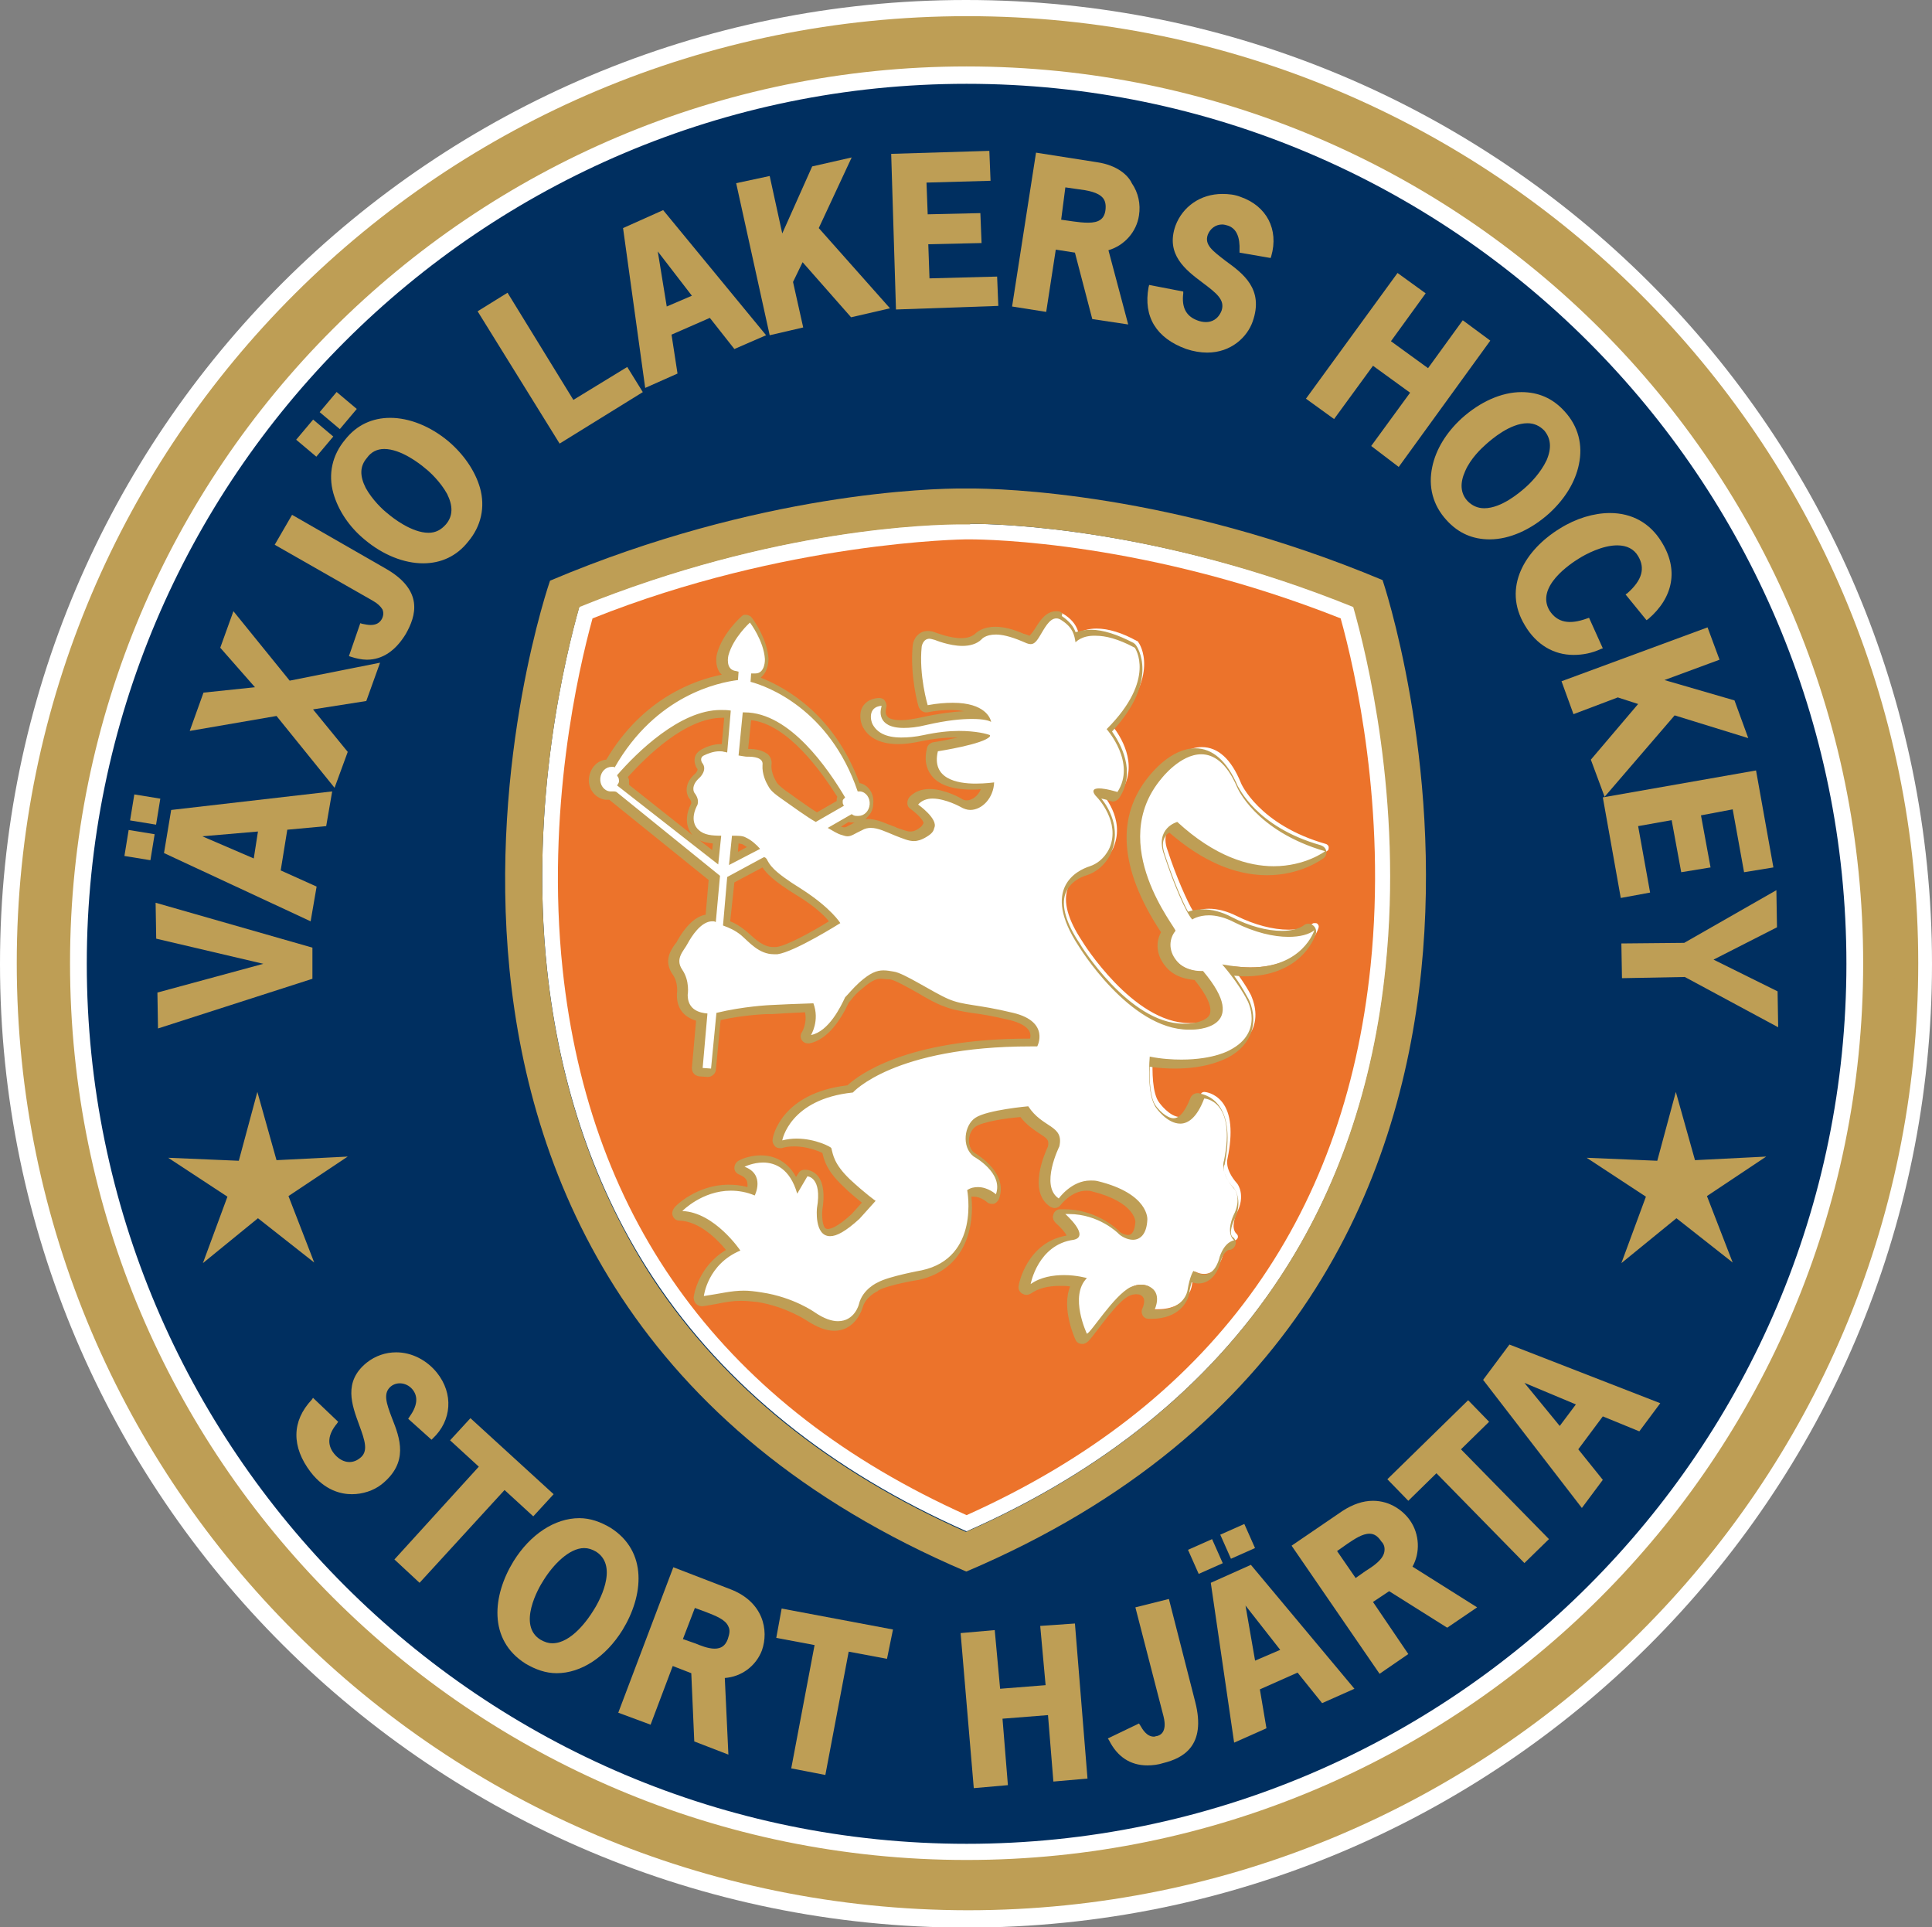 <?xml version="1.0" encoding="utf-8"?>
<!-- Generator: Adobe Illustrator 24.0.1, SVG Export Plug-In . SVG Version: 6.00 Build 0)  -->
<svg version="1.1" id="Lager_1" xmlns="http://www.w3.org/2000/svg" xmlns:xlink="http://www.w3.org/1999/xlink" x="0px" y="0px"
	 viewBox="0 0 322.8 321.9" style="enable-background:new 0 0 322.8 321.9;" xml:space="preserve">
<rect x="0" y="0" width="322.8" height="321.9" fill="#808080" stroke="none"/>
<style type="text/css">
	.st0{fill:#FFFFFF;}
	.st1{fill:#BE9E55;}
	.st2{fill:#002F60;}
	.st3{fill:#EC732B;}
</style>
<g>
	<path class="st0" d="M322.8,161c0,88.9-72.3,161-161.4,161C72.3,321.9,0,249.9,0,161C0,72.1,72.3,0,161.4,0
		C250.6,0,322.8,72.1,322.8,161"/>
	<path class="st1" d="M320.5,160.9c0,87.3-71.1,158.2-158.8,158.2C73.9,319,2.8,248.2,2.8,160.9C2.8,73.5,73.9,2.7,161.6,2.7
		C249.4,2.7,320.5,73.5,320.5,160.9"/>
	<path class="st2" d="M313.8,160.9c0,83.6-68.2,151.3-152.3,151.3c-84.1,0-152.3-67.7-152.3-151.3C9.3,77.3,77.4,9.6,161.5,9.6
		C245.6,9.6,313.8,77.3,313.8,160.9"/>
	<path class="st1" d="M161.5,315C76,315,6.4,245.9,6.4,160.9C6.4,75.9,76,6.8,161.5,6.8c85.5,0,155.1,69.1,155.1,154.1
		C316.7,245.9,247.1,315,161.5,315z M161.5,12.4C79.1,12.4,12.1,79,12.1,160.9c0,81.9,67,148.5,149.5,148.5
		c82.4,0,149.5-66.6,149.5-148.5C311,79,244,12.4,161.5,12.4z"/>
	<path class="st0" d="M161.5,11.1c-82.7,0-149.8,67.1-149.8,149.8c0,82.7,67.1,149.8,149.8,149.8c82.7,0,149.8-67.1,149.8-149.8
		C311.3,78.2,244.2,11.1,161.5,11.1 M161.5,14c81,0,147,65.9,147,147c0,81-65.9,147-147,147c-81,0-147-65.9-147-147
		C14.5,79.9,80.4,14,161.5,14"/>
	<path class="st0" d="M162.1,87.5h-0.6l-0.1,0l-0.2,0h-0.5c-5.1,0-31.4,0.7-63.9,13.8c-2.2,7.8-8.4,32.5-5.4,60.6
		c2.1,19.6,8.1,37,17.9,51.8c11.9,17.9,29.4,32,52.2,42.1c22.9-10.1,40.4-24.3,52.3-42.3c9.8-14.8,15.8-32.3,17.8-52
		c2.9-28.1-3.2-52.5-5.4-60.2C193.5,88.2,167.2,87.5,162.1,87.5"/>
	<path class="st3" d="M224,103.3c-32.3-12.8-58.9-13.2-61.9-13.2c-0.1,0-0.3,0-0.3,0l0,0h-0.5c0,0-30,0.3-62.3,13.2
		c-2.4,8.7-7.8,32.1-5,58.6c4.5,42.4,27.2,73.1,67.5,91.2c40.5-18.2,63.1-49,67.5-91.8C231.7,135,226.4,111.9,224,103.3z"/>
	<path class="st1" d="M162.1,81.6h-0.7h-0.7c-4.8,0-33.8,0.6-68.8,15.4c0,0-41.2,118.3,69.5,165.5h0.1
		C271.4,215.8,231,96.9,231,96.9C195.9,82.2,166.9,81.6,162.1,81.6 M162.1,87.5c5.1,0,31.4,0.7,64,13.9c2.2,7.7,8.3,32.2,5.4,60.2
		c-2,19.7-8,37.2-17.8,52c-11.9,18-29.4,32.2-52.3,42.3c-22.8-10.1-40.3-24.2-52.2-42.1C99.5,199,93.5,181.6,91.4,162
		c-3-28.1,3.2-52.9,5.4-60.6c32.6-13.2,58.9-13.8,63.9-13.8h0.5l0.2,0l0.1,0H162.1"/>
	<path class="st0" d="M125.1,125.7c1.3,0,2.2,0.3,2.6,0.8c0.3,0.4,0.5,0.8,0.4,1.3c-0.1,1.4,0.7,2.9,0.8,3l0.1,0.2
		c0.2,0.4,0.4,0.8,1.8,1.7c0.4,0.3,0.9,0.6,1.4,1c1.4,1,3.1,2.2,4.2,2.8l4-2.3c0-0.1,0-0.3,0-0.5c0-0.3,0.1-0.5,0.2-0.6
		c-2.6-4.3-8.7-13.3-15.7-13.5l-0.6,6c0.2,0,0.4,0.1,0.5,0.1L125.1,125.7z M119.5,143.2l0.3-2.9c-1.4-0.1-2.7-0.3-3.5-1.2
		c0,0-1.9-1.4-0.4-4.6c0.1-0.2,0.4-0.7-0.3-1.6c-0.1-0.1-1-1.6,1-3.3c0,0,0.9-0.9,0.3-1.6c-0.1-0.2-0.4-0.7-0.3-1.3
		c0.1-0.3,0.3-0.6,0.8-0.9c0.7-0.4,1.7-0.8,2.9-0.8c0.3,0,0.5,0,0.8,0.1l0.5-5.6c-0.3,0-0.6-0.1-1-0.1c-6.6,0-13.5,7-16.5,10.4
		c0.1,0.2,0.2,0.3,0.2,0.5c0.1,0.4,0,0.7-0.1,0.9L119.5,143.2z M122.5,143.5l3.4-1.7c-0.5-0.5-1.1-0.9-1.6-1.2
		c-0.3-0.2-0.9-0.2-1.4-0.2L122.5,143.5z M121.5,154.2c0.9,0.3,1.7,0.8,2.7,1.6c0.2,0.2,0.5,0.4,0.7,0.6c1.2,1.1,2.6,2.4,4.4,2.4
		c0.2,0,0.4,0,0.6,0c2.1-0.3,7.2-3.2,9.7-4.7c-0.7-0.9-2.4-2.8-6-4.9c-4.7-2.9-5.4-4.1-5.8-4.9l-0.1-0.1l-5.6,3L121.5,154.2z
		 M181.4,223.5c-0.2,0-0.5-0.1-0.6-0.4c-0.1-0.3-2.7-5.7-0.5-9.1c-0.7-0.1-1.6-0.2-2.6-0.2c-2.1,0-3.9,0.5-5.3,1.4
		c-0.1,0.1-0.2,0.1-0.4,0.1c-0.1,0-0.2,0-0.3-0.1c-0.2-0.1-0.3-0.4-0.3-0.6c0-0.1,1.4-7.1,7.7-7.9c0.1,0,0.4-0.1,0.4-0.2
		c0.1-0.5-1-2-2.1-3c-0.2-0.2-0.3-0.4-0.2-0.7c0.1-0.2,0.3-0.4,0.6-0.4c0.2,0,0.4,0,0.6,0c5.2,0,8.5,3.2,8.6,3.4
		c0,0,0.1,0.1,0.1,0.1c0.3,0.3,1.1,0.8,2,0.8c1.1,0,1.7-0.9,1.8-2.8c0,0,0.1-3.8-7.8-5.8c-0.4-0.1-0.7-0.1-1.1-0.1
		c-2.8,0-4.8,2.7-4.8,2.7c-0.1,0.2-0.3,0.3-0.5,0.3c-0.1,0-0.2,0-0.3-0.1c-3.4-2.3-0.6-8.6-0.2-9.4c0.3-1.6-0.4-2.1-1.7-3
		c-1-0.6-2.2-1.4-3.2-2.8c-2.1,0.2-6.7,0.8-8.1,1.8c-0.8,0.5-1.3,1.7-1.4,2.8c0,1.1,0.4,2,1.1,2.6c0.1,0.1,5.4,3,3.9,7
		c-0.1,0.2-0.2,0.3-0.4,0.4c-0.1,0-0.1,0-0.2,0c-0.2,0-0.3-0.1-0.4-0.2c0,0-1.2-1-2.6-1c-0.4,0-0.8,0.1-1.1,0.2
		c0.3,2.3,1,11.7-8.2,13.7c-1.5,0.3-5.7,1.1-7.1,1.9c-0.1,0-2.3,1.1-2.9,3.3c-0.3,1.1-1.5,3.3-4.1,3.3c-1.3,0-2.7-0.5-4.2-1.6
		c-0.1,0-3.5-2.5-8.5-3.2c-1.1-0.2-2-0.3-2.9-0.3c-1.4,0-2.6,0.2-4.1,0.5c-0.7,0.1-1.5,0.3-2.4,0.4c0,0-0.1,0-0.1,0
		c-0.2,0-0.3-0.1-0.4-0.2c-0.1-0.1-0.2-0.3-0.2-0.5c0-0.2,0.7-5.3,5.7-7.8c-1.2-1.6-4.7-5.6-8.8-5.7c-0.3,0-0.5-0.2-0.6-0.4
		c-0.1-0.2,0-0.5,0.1-0.7c0.1-0.1,3.5-3.6,8.6-3.6c1.2,0,2.5,0.2,3.7,0.6c0.2-0.5,0.3-1.3,0.1-2c-0.2-0.6-0.8-1.1-1.6-1.4
		c-0.2-0.1-0.4-0.3-0.4-0.6c0-0.3,0.1-0.5,0.3-0.6c0.1,0,1.6-0.8,3.4-0.8c1.9,0,4.4,0.8,5.8,4.3l1-1.7c0.1-0.2,0.3-0.3,0.6-0.3
		c0,0,0,0,0,0c0.1,0,0.9,0.1,1.6,0.9c0.8,1,1,2.8,0.6,5.1c-0.1,0.7-0.1,2.7,0.7,3.6c0.2,0.2,0.5,0.4,0.8,0.4c0.7,0,2.1-0.5,4.5-2.7
		l2.2-2.4c-0.7-0.5-2-1.6-3.8-3.3c-2.6-2.5-2.9-4-3.2-5.2l0-0.1c-0.6-0.3-2.8-1.3-5.3-1.3c-0.8,0-1.5,0.1-2.2,0.3
		c-0.1,0-0.1,0-0.2,0c-0.2,0-0.3-0.1-0.4-0.2c-0.2-0.1-0.2-0.4-0.2-0.6c0.1-0.3,1.4-7.2,12.2-8.5c1.2-1.2,8.7-7.7,30-7.7l0.7,0
		c0.1-0.4,0.3-1.3-0.1-2.1c-0.5-1-1.7-1.8-3.7-2.3c-2.9-0.7-4.9-1-6.4-1.2c-1.8-0.3-3-0.5-4.5-1.1c-1.1-0.5-2.7-1.4-4.2-2.2
		c-1.9-1.1-4-2.3-4.9-2.4l-0.2,0c-0.5-0.1-1-0.2-1.4-0.2c-0.8,0-1.8,0.2-3.6,1.8c-0.8,0.7-1.3,1.3-1.7,1.8c-0.2,0.2-0.4,0.5-0.6,0.6
		c-1.2,2.7-3.3,6-6.2,6.6c0,0-0.1,0-0.1,0c-0.2,0-0.4-0.1-0.5-0.3c-0.1-0.2-0.2-0.5,0-0.7c0.1-0.1,1.2-1.9,0.4-4.3
		c-2.4,0.1-4.5,0.2-6,0.3l-0.8,0c-0.1,0-4.1,0.2-8.4,1.1l-0.9,8.9c0,0.3-0.3,0.6-0.6,0.6c0,0-1.4-0.1-1.4-0.1
		c-0.2,0-0.3-0.1-0.4-0.2c-0.1-0.1-0.2-0.3-0.1-0.5l0.7-8.5c-2-0.3-3.2-1.6-3.3-3.7c0-0.2,0.4-2.2-0.8-3.8c-1.3-1.9-0.3-3.4,0.4-4.4
		c0.2-0.2,0.3-0.4,0.4-0.7c0.8-1.5,2.5-4.1,4.6-4.1c0,0,0,0,0.1,0l0.6-6.7l-17-13.8c0,0,0,0,0,0c0,0-0.1,0-0.1,0c0,0-0.4,0-0.5,0
		c0,0-0.1,0-0.1,0c-1.4-0.1-2.4-1.5-2.2-2.9c0.1-1.4,1.2-2.5,2.5-2.5c0,0,0.1,0,0.1,0c6.7-11.5,16.7-13.9,20.4-14.4l0-0.3
		c-0.5-0.1-1-0.4-1.3-0.8c-0.7-1-0.4-2.4-0.4-2.6c0.8-3.2,3.8-5.9,3.9-6c0.1,0,0.2-0.1,0.3-0.1c0.1,0,0.2,0,0.3,0.1
		c0.1,0,0.1,0.1,0.2,0.2c0.6,0.8,2.4,3.6,2.6,6.4c0,0.2,0,1.6-0.8,2.5c-0.4,0.4-0.9,0.6-1.4,0.6c0,0-0.1,0-0.1,0l0,0.2
		c3.6,1.1,13.1,5.2,17.7,18.1c1.4,0.2,2.3,1.4,2.2,2.9c-0.1,1.4-1.2,2.5-2.5,2.5c-0.1,0-0.4,0-0.4,0c-0.2,0-0.5,0-0.8-0.2l-2.7,1.6
		c0.5,0.3,0.9,0.4,1.3,0.6c0.3,0.1,0.5,0.1,0.7,0.1c0.3,0,0.6-0.1,1.2-0.5c0.3-0.1,0.6-0.3,1-0.5c0.6-0.3,1.1-0.4,1.7-0.4
		c1,0,2.1,0.4,3.2,0.9c0.3,0.1,0.7,0.3,1.1,0.4l0.5,0.2c1.1,0.4,1.8,0.7,2.4,0.7c0.5,0,1.1-0.2,1.8-0.6c0.8-0.5,0.9-0.8,1-1.1
		c0-0.1,0-0.1,0.1-0.2c0.3-0.7-1.2-2.3-2.5-3.1c-0.1-0.1-0.2-0.3-0.3-0.4c0-0.2,0-0.4,0.2-0.5c0.7-0.8,1.6-1.2,2.9-1.2
		c2.3,0,4.9,1.4,5,1.5c0.4,0.3,0.8,0.4,1.3,0.4c1.4,0,2.9-1.3,3.3-3.2c-0.6,0.1-1.4,0.1-2.4,0.1c-3.1,0-5.2-0.7-6.3-2.1
		c-0.8-1-1-2.4-0.6-4.1c0.1-0.2,0.3-0.4,0.5-0.5c2.8-0.4,5.9-1.1,7.4-1.7c-0.9-0.2-2.2-0.3-3.8-0.3c-1.9,0-3.8,0.2-5.8,0.6
		c-1.4,0.3-2.7,0.5-3.8,0.5c-3.3,0-4.8-1.4-5.4-2.5c-0.3-0.4-0.6-1.8-0.1-2.8c0.3-0.5,0.9-1.1,2.1-1.2c0,0,0,0,0,0
		c0.2,0,0.3,0.1,0.5,0.2c0.1,0.1,0.2,0.3,0.2,0.5l-0.1,0.5c0,0.1-0.2,0.9,0.3,1.5c0.5,0.6,1.5,0.9,2.9,0.9c1,0,2.2-0.2,3.7-0.5
		c3.1-0.7,5.7-1,7.8-1c0.8,0,1.5,0.1,2,0.1c-0.7-0.8-2.1-1.6-5.1-1.6c-1.2,0-2.6,0.1-4.1,0.4c0,0-0.1,0-0.1,0
		c-0.3,0-0.5-0.2-0.6-0.5c-0.1-0.2-1.5-5.2-1-10.1c0.1-0.7,0.6-1.9,1.9-1.9c0.4,0,0.7,0.1,1.1,0.3c0,0,2.3,0.9,4.4,0.9
		c1.2,0,2.2-0.3,2.7-0.9c0,0,0.8-1,2.9-1c1.3,0,2.8,0.4,4.6,1.1c0.6,0.3,1,0.4,1.2,0.4c0.2,0,0.4-0.2,1-1c0.1-0.2,0.3-0.4,0.4-0.6
		c0.8-1.2,1.7-2.5,3-2.5c0.5,0,0.9,0.2,1.4,0.5c1.5,1,2,2,2.3,3c0.6-0.3,1.6-0.7,3-0.7c2,0,4.3,0.7,6.8,2.1c0.1,0,0.2,0.1,0.2,0.2
		c0.2,0.2,3.8,5.6-4.3,14c1.2,1.5,4.4,6.3,1.5,10.8c-0.1,0.2-0.3,0.3-0.5,0.3c-0.1,0-0.1,0-0.2,0c0,0-1.9-0.6-2.9-0.6
		c-0.1,0-0.1,0-0.2,0c0.1,0.1,0.2,0.3,0.4,0.6c0.2,0.2,4,4.3,2.1,9c0,0.1-1,2.6-3.7,3.5c-1.2,0.4-3.3,1.4-4,3.5
		c-0.8,2.2,0,5.2,2.4,8.8c0.1,0.2,8.5,13.7,17.9,13.7c0,0,0.3,0,0.5,0c0.2,0,3.6,0,4.5-1.9c0.7-1.4-0.3-3.7-2.7-6.7c0,0-0.1,0-0.1,0
		c-0.9,0-3.1-0.2-4.5-1.9c-1.6-1.9-1.4-4.1-0.5-5.5c-0.1-0.1-0.2-0.3-0.3-0.5c-6.7-10.2-7.3-18.8-1.8-25.4c0.1-0.1,3.3-4.2,7-4.2
		c2.7,0,4.9,2,6.5,5.9c0,0.1,3,7.1,14.3,10.3c0.2,0.1,0.4,0.3,0.4,0.5c0,0.2,0,0.5-0.2,0.6c-0.1,0.1-3.5,2.7-9,2.7
		c-5.4,0-10.9-2.4-16.2-7.3c-0.4,0.2-1.1,0.6-1.5,1.3c-0.5,0.8-0.5,2,0,3.3c1.4,4.3,3.3,8.6,4.3,10.2c0.5-0.2,1.4-0.5,2.6-0.5
		c1.4,0,3,0.4,4.6,1.2c3,1.5,6.1,2.3,8.7,2.3c1.7,0,3.1-0.4,4-1c0.1-0.1,0.2-0.1,0.4-0.1c0.1,0,0.3,0,0.4,0.1
		c0.2,0.2,0.3,0.4,0.2,0.7c0,0.1-2.1,6.6-11.4,6.6c-1,0-2-0.1-3.1-0.2c0.9,1.2,2.2,2.9,3.2,4.8c0,0.1,1.3,2.5,0.5,5.1
		c-0.5,1.7-1.8,3.1-3.7,4.1c-0.1,0-2.8,1.7-8.4,1.7c-1.5,0-3.1-0.1-4.8-0.4c-0.1,2.1-0.1,6,1.1,7.5c0,0,1.7,2.4,3.5,2.4
		c1.6,0,2.8-2.1,3.4-3.8c0.1-0.2,0.3-0.4,0.6-0.4c0,0,0,0,0,0c0.1,0,1.7,0.1,3,1.7c1.5,1.9,1.8,5.1,0.9,9.4c0,0.1-0.6,1.7,1.6,4.2
		c0.1,0.1,1.5,2-0.1,5c0,0-1.1,2.4,0,3.4c0.2,0.2,0.3,0.4,0.2,0.7c-0.1,0.2-0.3,0.4-0.5,0.4c0,0-1.1,0.2-1.9,2.2
		c0,0-0.7,3.4-3.2,3.4c-0.5,0-1-0.1-1.5-0.4c-0.2,0.5-0.4,1.3-0.6,2.5c0,0-0.6,3.8-5.7,3.8c-0.2,0-0.3,0-0.5,0
		c-0.2,0-0.4-0.1-0.5-0.3c-0.1-0.2-0.1-0.4,0-0.6c0,0,0.6-1.2,0.2-2.1c-0.1-0.4-0.4-0.7-0.9-0.9c0,0-0.4-0.2-1.1-0.2
		c-0.5,0-1,0.1-1.5,0.4c-1.7,0.8-4,3.8-5.5,5.8c-1.1,1.5-1.5,2-1.9,2.1C181.6,223.5,181.5,223.5,181.4,223.5"/>
	<path class="st1" d="M122.7,147.4l4.7-2.5c0.6,0.9,1.7,2.2,5.8,4.7c2.8,1.7,4.5,3.3,5.3,4.3c-2.9,1.8-7.1,4.1-8.8,4.3
		c-0.2,0-0.3,0-0.5,0c-1.6,0-2.9-1.2-4-2.2c-0.2-0.2-0.5-0.4-0.7-0.6c-0.9-0.7-1.7-1.2-2.5-1.5L122.7,147.4z M123.3,142.3l0.1-1.4
		c0.2,0,0.4,0.1,0.6,0.1c0.2,0.1,0.5,0.3,0.8,0.5L123.3,142.3z M119,142l-2.2-1.7c0.7,0.4,1.5,0.5,2.3,0.6L119,142z M140.5,138.1
		l1.3-0.8c0.2,0.1,0.5,0.1,0.7,0.1l0.2,0c0,0,0.1,0,0.1,0c-0.3,0.1-0.5,0.3-0.8,0.4c-0.5,0.3-0.7,0.4-0.9,0.4c-0.1,0-0.3,0-0.5-0.1
		C140.6,138.1,140.5,138.1,140.5,138.1 M125,125.1l0.5-4.8c6.2,0.7,11.8,8.7,14.4,12.8c-0.1,0.2-0.1,0.3-0.1,0.5c0,0.1,0,0.2,0,0.2
		l-3.3,1.9c-1-0.6-2.5-1.7-3.8-2.6c-0.5-0.4-1-0.7-1.4-1c-1.2-0.9-1.4-1.2-1.6-1.5c0-0.1-0.1-0.2-0.1-0.2c-0.3-0.5-0.8-1.7-0.7-2.6
		c0.1-0.7-0.1-1.3-0.6-1.8C127.5,125.4,126.5,125.1,125,125.1L125,125.1z M104.9,129.8c3.1-3.4,9.6-9.9,15.8-9.9c0.1,0,0.2,0,0.3,0
		l-0.4,4.4c-0.1,0-0.1,0-0.2,0c-1.3,0-2.5,0.5-3.2,0.9c-0.7,0.4-1,0.9-1.1,1.3c-0.2,0.9,0.2,1.6,0.3,1.8c0,0,0.1,0.1,0.1,0.1
		c0.2,0.2-0.3,0.8-0.3,0.8c-1.9,1.6-1.6,3.3-1.1,4.1c0,0,0.1,0.1,0.1,0.1c0.3,0.4,0.3,0.6,0.3,0.8c-0.1,0.1,0,0.1-0.1,0.2
		c-1.3,2.7-0.3,4.4,0.3,5.1l-10.6-8.4c0-0.2,0-0.5,0-0.8C105,130,105,129.9,104.9,129.8 M176.5,102.1L176.5,102.1
		c-1.7,0-2.7,1.5-3.5,2.8c-0.1,0.2-0.3,0.4-0.4,0.6c-0.3,0.4-0.5,0.6-0.6,0.7c-0.2-0.1-0.5-0.2-0.8-0.3l-0.1,0
		c-1.8-0.8-3.4-1.2-4.8-1.2c-2.1,0-3.1,0.9-3.4,1.2c-0.5,0.4-1.2,0.7-2.3,0.7c-2,0-4.1-0.9-4.2-0.9c-0.5-0.2-0.9-0.3-1.4-0.3
		c-1.5,0-2.4,1.3-2.5,2.4c-0.5,5,0.9,10.1,1,10.3c0.2,0.5,0.7,0.9,1.2,0.9c0.1,0,0.2,0,0.2,0c1.5-0.3,2.8-0.4,4-0.4
		c0.9,0,1.6,0.1,2.2,0.2c-2,0.1-4.3,0.4-7,1c-1.4,0.3-2.6,0.5-3.5,0.5c-1.2,0-2.1-0.2-2.4-0.7c-0.3-0.4-0.2-0.9-0.2-0.9
		c0,0,0-0.1,0-0.1l0.1-0.5c0.1-0.4-0.1-0.8-0.3-1.1c-0.2-0.3-0.6-0.4-0.9-0.4c0,0-0.1,0-0.1,0c-1.7,0.1-2.4,1-2.7,1.5
		c-0.7,1.3-0.2,2.9,0.1,3.4c0.7,1.3,2.3,2.8,5.9,2.8c1.2,0,2.5-0.2,3.9-0.5c1.9-0.4,3.8-0.6,5.6-0.6c0.1,0,0.2,0,0.4,0
		c-1.3,0.3-2.8,0.6-4.1,0.8c-0.5,0.1-0.9,0.5-1,0.9c-0.5,1.9-0.2,3.4,0.7,4.6c1.2,1.6,3.5,2.4,6.8,2.4c0.5,0,1.1,0,1.5-0.1
		c-0.5,1.2-1.5,1.9-2.4,1.9c-0.3,0-0.6-0.1-0.9-0.3c-0.1-0.1-2.8-1.6-5.3-1.6c-1.4,0-2.6,0.5-3.4,1.4c-0.2,0.3-0.3,0.6-0.3,1
		c0,0.4,0.2,0.7,0.5,0.9c1.1,0.8,2.2,1.9,2.2,2.4c0,0.1-0.1,0.1-0.1,0.2c-0.1,0.1-0.1,0.3-0.7,0.7c-0.7,0.5-1.2,0.5-1.4,0.5
		c-0.6,0-1.2-0.3-2.2-0.6l-0.4-0.2c-0.4-0.1-0.7-0.3-1.1-0.4c-1.2-0.5-2.3-0.9-3.5-0.9c-0.1,0-0.2,0-0.3,0c0.7-0.6,1.3-1.4,1.3-2.5
		c0.2-1.7-0.8-3.2-2.3-3.5c-4.2-11.4-12.2-15.9-16.5-17.6c0.1-0.1,0.2-0.2,0.3-0.3c1-1,1-2.6,1-2.9c-0.2-3-2.1-5.9-2.7-6.7l0,0
		c-0.1-0.1-0.2-0.3-0.4-0.4c-0.2-0.1-0.4-0.2-0.7-0.2c-0.2,0-0.4,0-0.5,0.1c-0.3,0.2-3.4,3-4.3,6.4c-0.1,0.3-0.4,2,0.5,3.2
		c0.1,0.1,0.2,0.2,0.3,0.3c-4.5,0.9-13.2,3.9-19.3,14.2c-1.5,0.1-2.7,1.4-2.9,3.1c-0.2,1.8,1.1,3.4,2.8,3.6c0.1,0,0.2,0,0.2,0
		c0.1,0,0.2,0,0.3,0c0,0,0.1,0,0.1,0l16.6,13.4l-0.5,5.8c-2,0.3-3.7,2.5-4.7,4.3c-0.1,0.2-0.2,0.4-0.4,0.6c-0.7,1-2,2.8-0.4,5.1
		c1,1.4,0.7,3.2,0.7,3.2c0,0.1,0,0.2,0,0.3c0,2.2,1.2,3.6,3.2,4.2l-0.7,7.9c0,0.3,0.1,0.7,0.3,0.9c0.2,0.3,0.5,0.4,0.9,0.5l1.4,0.1
		c0,0,0.1,0,0.1,0c0.6,0,1.2-0.5,1.3-1.1l0.8-8.4c4-0.9,7.8-1,7.8-1l0.8,0c1.4-0.1,3.3-0.2,5.5-0.3c0.4,1.8-0.5,3.3-0.5,3.3
		c-0.3,0.4-0.3,1,0,1.4c0.2,0.3,0.6,0.5,1,0.5c0.1,0,0.2,0,0.2,0c3.1-0.6,5.3-4,6.6-6.8c0.2-0.2,0.3-0.4,0.5-0.6
		c0.4-0.5,0.9-1.1,1.7-1.7c1.7-1.5,2.5-1.7,3.2-1.7c0.4,0,0.8,0.1,1.3,0.1l0.2,0c0.8,0.1,2.9,1.3,4.7,2.3c1.5,0.9,3.1,1.8,4.3,2.2
		c1.5,0.6,2.8,0.8,4.6,1.1c1.6,0.2,3.5,0.5,6.4,1.2c1.7,0.4,2.9,1.1,3.3,1.9c0.2,0.4,0.2,0.8,0.1,1.2h-0.2
		c-20.6,0-28.6,6.2-30.3,7.8c-11.1,1.3-12.5,8.6-12.5,9c-0.1,0.4,0.1,0.9,0.4,1.2c0.2,0.2,0.5,0.3,0.8,0.3c0.1,0,0.2,0,0.3,0
		c0.6-0.2,1.3-0.3,2.1-0.3c2,0,3.9,0.7,4.7,1.1c0.3,1.2,0.7,2.9,3.3,5.4c1.4,1.4,2.6,2.3,3.3,2.9l-1.7,1.9c-2.5,2.3-3.6,2.5-4,2.5
		c-0.2,0-0.3-0.1-0.4-0.1c-0.5-0.5-0.6-2.1-0.5-3.1c0.4-2.5,0.2-4.4-0.7-5.6c-0.8-1-1.9-1.1-2.1-1.1c0,0,0,0-0.1,0
		c-0.5,0-0.9,0.2-1.1,0.6l-0.4,0.6c-1.7-3.1-4.3-3.6-5.9-3.6c-2,0-3.6,0.8-3.7,0.9c-0.4,0.2-0.7,0.7-0.7,1.2c0,0.5,0.3,0.9,0.8,1.1
		c0.7,0.3,1.1,0.6,1.3,1.1c0.1,0.3,0.1,0.7,0.1,1c-1.1-0.3-2.1-0.4-3.2-0.4c-5.3,0-8.9,3.6-9,3.8c-0.3,0.4-0.5,0.9-0.3,1.4
		c0.2,0.5,0.6,0.8,1.1,0.8c3.4,0.1,6.4,3.2,7.8,4.9c-4.7,2.8-5.4,7.7-5.4,7.9c0,0.4,0.1,0.8,0.4,1.1c0.2,0.2,0.6,0.4,0.9,0.4
		c0.1,0,0.1,0,0.2,0c0.9-0.1,1.7-0.3,2.4-0.4c1.5-0.3,2.6-0.5,4-0.5c0.9,0,1.8,0.1,2.8,0.2c4.8,0.8,8.2,3.1,8.2,3.1
		c1.7,1.1,3.2,1.7,4.6,1.7c2.9,0,4.3-2.5,4.7-3.8c0.5-1.9,2.5-2.8,2.5-2.8c0,0,0.1,0,0.1-0.1c1.1-0.7,4.8-1.5,6.8-1.8
		c8.1-1.8,9.3-9.3,8.8-13.9c0.1,0,0.3,0,0.4,0c1.2,0,2.2,0.9,2.2,0.9c0.2,0.2,0.5,0.3,0.8,0.3c0.1,0,0.2,0,0.3,0
		c0.4-0.1,0.7-0.4,0.9-0.8c1.6-4.3-3.4-7.3-4.2-7.8c-0.7-0.6-0.8-1.5-0.8-2c0-1,0.5-1.9,1.1-2.3c1.2-0.8,4.9-1.4,7.5-1.6
		c1,1.3,2.2,2.1,3.1,2.7c1.4,0.9,1.7,1.1,1.5,2.2c-0.6,1.3-3.4,7.6,0.4,10.1c0.2,0.1,0.5,0.2,0.7,0.2c0.4,0,0.8-0.2,1-0.5
		c0,0,1.8-2.4,4.3-2.4c0.3,0,0.6,0,0.9,0.1c7.3,1.8,7.3,5.1,7.3,5.1c-0.1,1.4-0.5,2.2-1.2,2.2c-0.6,0-1.4-0.4-1.5-0.6
		c0-0.1-0.1-0.1-0.2-0.2c-0.5-0.5-3.9-3.5-9-3.5c-0.2,0-0.4,0-0.7,0c-0.5,0-1,0.4-1.1,0.9c-0.2,0.5,0,1,0.4,1.4
		c0.8,0.7,1.6,1.6,1.8,2.1c-6.6,1.1-8,8.1-8,8.4c-0.1,0.5,0.1,1,0.6,1.3c0.2,0.1,0.4,0.2,0.7,0.2c0.3,0,0.5-0.1,0.7-0.2
		c1.3-0.9,2.9-1.3,4.9-1.3c0.6,0,1.2,0,1.7,0.1c-1.5,3.7,0.8,8.7,0.9,8.9c0.2,0.5,0.7,0.7,1.1,0.7c0.2,0,0.3,0,0.5-0.1
		c0.5-0.2,0.9-0.7,2.1-2.3c1.4-1.8,3.6-4.8,5.2-5.6c0.4-0.2,0.8-0.3,1.2-0.3c0.5,0,0.7,0.1,0.7,0.1c0.4,0.2,0.5,0.4,0.6,0.6
		c0.2,0.6-0.1,1.4-0.2,1.6c-0.2,0.4-0.2,0.8,0,1.2c0.2,0.4,0.6,0.6,1,0.6c0.2,0,0.4,0,0.5,0c4.5,0,6.1-2.8,6.3-4.3
		c0.1-0.8,0.3-1.4,0.4-1.8c0.4,0.1,0.8,0.2,1.1,0.2c2.4,0,3.5-2.4,3.8-3.9c0.5-1.4,1.2-1.7,1.3-1.7c0.5,0,0.9-0.3,1.1-0.8
		c0.2-0.5,0-1.1-0.5-1.4c-0.5-0.5-0.1-1.9,0.2-2.6c1.4-2.6,0.7-4.8,0-5.6c0,0,0-0.1-0.1-0.1c-1.9-2.2-1.5-3.5-1.5-3.5
		c0-0.1,0-0.1,0.1-0.2c0.9-4.5,0.6-7.9-1-10c-1.4-1.8-3.2-1.9-3.4-2c0,0,0,0-0.1,0c-0.5,0-1,0.3-1.2,0.8c-0.5,1.3-1.5,3.4-2.8,3.4
		c-1.2,0-2.6-1.5-3-2.1c-0.9-1.2-1.1-4.2-1-6.5c1.4,0.2,2.8,0.3,4.2,0.3c5.5,0,8.3-1.6,8.8-1.8c2.1-1.1,3.4-2.6,4-4.4
		c0.9-2.9-0.5-5.5-0.6-5.6c-0.7-1.3-1.5-2.6-2.3-3.7c0.6,0,1.1,0.1,1.7,0.1c9.1,0,11.6-6,11.9-7c0.1-0.2,0.1-0.3,0.1-0.5
		c0-0.7-0.6-1.3-1.3-1.3h0c-0.3,0-0.6,0.1-0.8,0.3c-0.7,0.5-2,0.9-3.6,0.9c-2.5,0-5.5-0.8-8.4-2.3c-1.7-0.9-3.3-1.3-4.9-1.3
		c-1,0-1.8,0.2-2.4,0.4c-0.9-1.6-2.5-5.3-3.9-9.6c-0.4-1.2-0.4-2.1,0-2.8c0.2-0.4,0.5-0.7,0.8-0.8c5.4,4.7,10.9,7.1,16.3,7.1
		c5.7,0,9.2-2.7,9.4-2.8c0.4-0.3,0.6-0.8,0.5-1.2c-0.1-0.5-0.4-0.8-0.9-1c-11-3.1-13.8-9.9-13.9-9.9c-1.8-4.2-4.2-6.3-7.1-6.3
		c-4.1,0-7.4,4.3-7.6,4.5c-5.7,6.8-5.1,15.6,1.8,26.1c0,0,0.1,0.1,0.1,0.1c-0.9,1.6-0.9,3.8,0.8,5.8c1.5,1.8,3.7,2.1,4.8,2.2
		c2.1,2.6,3,4.6,2.5,5.8c-0.6,1.2-3,1.5-3.8,1.5c0,0-0.1,0-0.1,0c-0.2,0-0.3,0-0.5,0c-9.1,0-17.3-13.3-17.3-13.4
		c-2.3-3.4-3.1-6.3-2.4-8.3c0.7-1.9,2.5-2.8,3.6-3.1c3-1,4.1-3.8,4.1-3.9c1.6-3.9-0.5-7.5-1.7-8.9c0.6,0.1,1.2,0.3,1.5,0.4
		c0.1,0,0.3,0.1,0.4,0.1c0.4,0,0.8-0.2,1.1-0.6c2.9-4.4,0.2-9.1-1.2-11.1c8-8.6,4.2-14.2,4-14.4c-0.1-0.2-0.3-0.3-0.4-0.4
		c-2.7-1.4-5.1-2.2-7.1-2.2c-1.1,0-1.9,0.2-2.6,0.4c-0.3-0.9-1-1.8-2.3-2.7C177.7,102.3,177.1,102.1,176.5,102.1 M219.5,155.3
		L219.5,155.3 M129.3,159.4c0.2,0,0.4,0,0.6,0c2.9-0.4,10.5-5.2,10.5-5.2s-1.5-2.5-6.5-5.7c-5-3.1-5.3-4.1-5.8-5
		c0,0-0.2-0.3-0.4-0.3c0,0-0.1,0-0.1,0l-6.1,3.3l-0.7,8.1c1.1,0.4,2,0.8,3,1.6C125.2,157.4,126.8,159.4,129.3,159.4 M121.8,144.5
		l5.2-2.7c-0.6-0.7-1.5-1.5-2.4-1.9c-0.5-0.3-1.3-0.3-2.3-0.3L121.8,144.5z M124.8,126.4c0.1,0,0.2,0,0.2,0c0.8,0,2.6,0.1,2.4,1.4
		c-0.1,1.5,0.6,2.9,0.9,3.4c0.3,0.5,0.4,0.9,2.1,2.1c1.7,1.2,4.6,3.3,5.9,4l4.7-2.7c-0.2-0.4-0.2-0.3-0.2-0.8c0-0.3,0.3-0.4,0.4-0.6
		c-2.8-4.7-9.2-14.2-16.8-14.2c-0.1,0-0.2,0-0.3,0l-0.7,7.2C124.1,126.3,124.5,126.4,124.8,126.4 M120,144.4l0.5-4.8
		c-1.5,0-2.9-0.1-3.8-1c0,0-1.6-1.2-0.3-3.9c0,0,0.7-0.9-0.4-2.3c0,0-0.7-1.1,0.9-2.5c0,0,1.4-1.3,0.4-2.5c0,0-0.5-0.8,0.3-1.2
		c0.6-0.3,1.6-0.7,2.6-0.7c0.3,0,0.5,0,0.8,0.1c0.2,0,0.4,0.1,0.5,0.1l0.6-7c-0.6-0.1-1.1-0.1-1.7-0.1c-6.8,0-14,7.1-17.3,10.9
		c0.1,0.3,0.3,0.4,0.3,0.7c0.1,0.5-0.1,0.7-0.3,1L120,144.4z M176.5,103.3c0.3,0,0.6,0.1,1,0.4c1.8,1.2,2,2.4,2.2,3.6
		c0,0,1-1.2,3.4-1.1c1.6,0,3.7,0.5,6.5,2c0,0,3.7,5.2-4.7,13.6c0,0,5,5.6,1.8,10.5c0,0-1.9-0.6-3.1-0.6c-0.9,0-1.4,0.4-0.2,1.6
		c0,0,3.8,4,2,8.3c0,0-0.9,2.3-3.3,3.1c-2.2,0.7-8.2,3.7-1.9,13.3c0,0,8.5,14,18.4,14c0.2,0,0.3,0,0.5,0h0c0.5,0,10.1-0.1,1.9-9.8
		c0,0-0.1,0-0.4,0c-0.8,0-2.8-0.2-4-1.7c-1.5-1.8-1.2-3.8-0.2-5c0.3-0.3-11.7-14.4-2.3-25.5c0,0,3.1-4,6.6-4c2,0,4.2,1.3,6,5.5
		c0,0,3,7.3,14.7,10.7c0,0-3.3,2.5-8.6,2.5c-4.2,0-9.8-1.6-16.1-7.4c0,0-3.8,1-2.2,5.5c1.5,4.6,3.6,9.6,4.7,10.8c0,0,1-0.7,2.8-0.7
		c1.1,0,2.6,0.3,4.3,1.2c3.4,1.7,6.5,2.4,9,2.4c1.9,0,3.4-0.4,4.3-1.1c0,0-1.9,6.2-10.7,6.2c-1.4,0-2.9-0.2-4.7-0.5
		c0,0,2.6,2.9,4.2,6c0,0,2.9,5.3-2.9,8.3c0,0-2.6,1.6-8.1,1.6c-1.5,0-3.3-0.1-5.3-0.5c0,0-0.6,6.4,1.1,8.6c0,0,1.8,2.6,4,2.6
		c1.3,0,2.8-1,4-4.2c0,0,5.4,0.2,3.3,10.4c0,0-0.8,1.9,1.8,4.8c0,0,1.2,1.6-0.2,4.3c0,0-1.4,2.9,0.1,4.2c0,0-1.5,0.1-2.4,2.7
		c0,0-0.6,3-2.6,3c-0.5,0-1.1-0.2-1.8-0.6c0,0-0.6,0.8-1,3.3c0,0-0.5,3.2-5,3.2c-0.2,0-0.3,0-0.5,0c0,0,1.4-2.8-0.9-3.9
		c0,0-0.5-0.3-1.3-0.3c-0.5,0-1.1,0.1-1.8,0.4c-2.8,1.4-6.6,7.6-7.3,7.8c0,0-3-6.3,0-9.3c0,0-1.7-0.5-3.8-0.5
		c-1.8,0-3.9,0.3-5.6,1.5c0,0,1.2-6.6,7.2-7.4c2.8-0.6-1.4-4.3-1.4-4.3c0.2,0,0.4,0,0.6,0c5,0,8.2,3.2,8.2,3.2c0,0,0.1,0.1,0.1,0.1
		c0.4,0.4,1.4,1,2.4,1c1.1,0,2.3-0.8,2.4-3.4c0,0,0.3-4.3-8.3-6.4c-0.4-0.1-0.8-0.1-1.2-0.1c-3.2,0-5.3,3-5.3,3
		c-3.2-2.1,0.1-8.7,0.1-8.7c0.8-3.6-2.8-3-5.2-6.7c0,0-6.8,0.6-8.8,1.9c-1.9,1.2-2.4,4.9-0.3,6.5c0,0,5,2.7,3.7,6.3
		c0,0-1.3-1.2-3-1.2c-0.6,0-1.2,0.1-1.8,0.5c0,0,2.2,11.3-7.6,13.4c0,0-5.5,1-7.3,2c0,0-2.6,1.1-3.2,3.7c0,0-0.7,2.8-3.5,2.8
		c-1,0-2.3-0.4-3.9-1.5c0,0-3.5-2.5-8.8-3.3c-1.2-0.2-2.2-0.3-3-0.3c-2.2,0-3.9,0.5-6.7,0.9c0,0,0.6-5.3,6.1-7.6
		c0,0-4.3-6.4-9.7-6.6c0,0,3.3-3.4,8.1-3.4c1.2,0,2.6,0.2,4,0.8c0,0,1.8-3.5-1.7-4.8c0,0,1.4-0.7,3.1-0.7c2,0,4.5,1,5.7,5.2l1.7-2.9
		c0,0,2.5,0.1,1.6,5.3c0,0-0.5,4.7,2.2,4.7c1.1,0,2.6-0.8,4.9-2.9l2.7-3c0,0-1.6-1.1-4.3-3.6c-2.7-2.6-2.8-4.1-3.1-5.2
		c0-0.2-2.7-1.6-5.8-1.6c-0.8,0-1.6,0.1-2.4,0.3c0,0,1.2-6.9,11.8-8c0,0,6.8-7.7,29.7-7.7c0.4,0,0.7,0,1.1,0c0,0,2.2-4.1-4-5.6
		c-6.2-1.5-8.2-1.2-10.8-2.3c-2.6-1.1-7.5-4.4-9.2-4.6c-0.6-0.1-1.1-0.2-1.7-0.2c-1.1,0-2.2,0.4-4,2c-1.2,1.1-1.8,1.9-2.4,2.5
		c-0.7,1.5-2.7,5.7-5.7,6.3c0,0,1.5-2.4,0.4-5.3c-3,0.1-5.6,0.2-7.3,0.3c0,0-4.4,0.2-8.9,1.3l-0.9,9.3l-1.4-0.1l0.8-9.1
		c-1.3-0.1-3.3-0.6-3.3-3.1c0,0,0.4-2.3-0.9-4.2c-1.3-1.9,0.3-3.2,0.9-4.4c0.6-1.1,2.2-3.7,4.1-3.7c0.2,0,0.4,0,0.5,0.1
		c0,0,0.1,0,0.1,0l0.7-7.7l-17.3-14c-0.2-0.1-0.4-0.1-0.5-0.1c-0.2,0-0.3,0-0.5,0c0,0-0.1,0-0.1,0c-1-0.1-1.7-1.1-1.6-2.2
		c0.1-1.1,0.9-1.9,1.9-1.9c0.1,0,0.1,0,0.2,0c0.1,0,0.2,0,0.3,0.1c6.9-12.1,17.4-14.2,20.6-14.6l0.1-1.4l-0.4-0.1
		c-1.9-0.2-1.3-2.6-1.3-2.6c0.8-3,3.6-5.5,3.6-5.5c0,0,2.3,3,2.5,6.1c0,0,0.1,2.4-1.6,2.4c-0.1,0-0.1,0-0.2,0l-0.5,0l-0.1,1.4
		c2.7,0.7,13.2,4.5,17.9,18.3c0.1,0,0.2,0,0.3,0c0,0,0.1,0,0.1,0c1,0.1,1.7,1.1,1.6,2.2c-0.1,1.1-0.9,1.9-1.9,1.9c0,0-0.1,0-0.1,0
		c-0.4,0-0.6,0-1-0.3l-4,2.3c0.9,0.5,1.6,1,2.4,1.2c0.3,0.1,0.6,0.2,0.9,0.2c0.7,0,1.1-0.4,2.4-1c0.5-0.3,1-0.4,1.5-0.4
		c1.2,0,2.4,0.6,4.1,1.3c1.3,0.5,2.2,0.9,3.1,0.9c0.6,0,1.3-0.2,2.1-0.7c1.2-0.7,1.2-1.2,1.3-1.5c0.7-1.5-2.7-3.9-2.7-3.9
		c0.6-0.7,1.5-1,2.4-1c2.2,0,4.7,1.4,4.7,1.4c0.5,0.3,1.1,0.5,1.6,0.5c2,0,3.9-2,4-4.6c0,0-1.4,0.2-3.1,0.2c-3.1,0-7.4-0.8-6.3-5.4
		c0,0,7.8-1.2,8.7-2.5l0-0.2c-0.5-0.2-2.3-0.7-5.2-0.7c-1.6,0-3.6,0.2-5.9,0.7c-1.4,0.3-2.6,0.4-3.7,0.4c-2.7,0-4.1-0.9-4.8-2.2
		c-0.3-0.5-0.9-2.9,1.5-3.1l-0.1,0.5c0,0-0.9,3.2,3.8,3.2c1,0,2.2-0.1,3.8-0.5c3.5-0.8,5.9-1,7.6-1c2,0,2.9,0.3,3.2,0.5
		c-0.1-0.6-1-3.2-6.4-3.2c-1.2,0-2.6,0.1-4.2,0.4c0,0-1.5-5-1-9.8c0,0,0.2-1.3,1.3-1.3c0.2,0,0.5,0.1,0.9,0.2c0,0,2.4,1,4.6,1
		c1.2,0,2.4-0.3,3.2-1.1c0,0,0.6-0.8,2.4-0.8c1,0,2.4,0.3,4.3,1.1c0.7,0.3,1.1,0.5,1.5,0.5c0.5,0,0.9-0.3,1.5-1.3
		C174.5,105,175.3,103.3,176.5,103.3"/>
	<polygon class="st1" points="26,150.8 26.1,156.8 44,161 26.3,165.8 26.4,171.8 52.2,163.5 52.2,158.3 	"/>
	<path class="st1" d="M43.1,138.9l-0.7,4.5l-8.6-3.7L43.1,138.9z M27.4,142.5l24.5,11.4l1-5.8l-6-2.7l1.1-6.8l6.5-0.6l1-5.8
		l-26.9,3.1L27.4,142.5z"/>
	<rect x="22.1" y="133" transform="matrix(0.161 -0.987 0.987 0.161 -113.095 137.446)" class="st1" width="4.4" height="4.4"/>
	
		<rect x="21.1" y="138.9" transform="matrix(0.161 -0.987 0.987 0.161 -119.704 141.449)" class="st1" width="4.4" height="4.4"/>
	<polygon class="st1" points="39,102.1 36.8,108.2 42.6,114.8 34,115.7 31.7,122.1 46.2,119.6 55.9,131.6 58.1,125.6 52.3,118.5 
		61.2,117.1 63.5,110.7 48.4,113.7 	"/>
	<g>
		<path class="st1" d="M64.3,94.9L48.8,86l-2.9,5l16.3,9.3c0.9,0.5,1.4,1,1.7,1.5c0.2,0.5,0.2,1-0.1,1.6c-0.4,0.7-1,1-1.9,1
			c-0.4,0-0.9-0.1-1.4-0.2l-0.3-0.1l-1.9,5.5l0.3,0.1c0.9,0.3,1.9,0.5,2.7,0.5c2.6,0,4.8-1.5,6.5-4.3
			C69.5,102.9,70.9,98.6,64.3,94.9"/>
		<path class="st1" d="M74.5,87.6c-0.8,0.9-1.7,1.4-2.9,1.4h0c-2.8,0-6-2.5-6.8-3.2c-0.8-0.6-2.6-2.3-3.7-4.3c-1-2-1-3.6,0.2-5
			C62,75.5,63,75,64.2,75c2.8,0,6,2.5,6.8,3.2c0.8,0.6,2.6,2.3,3.7,4.3C75.7,84.5,75.7,86.2,74.5,87.6 M74.9,73.7
			c-3-2.5-6.5-3.9-9.7-3.9c-3,0-5.6,1.2-7.5,3.6c-2.2,2.6-2.9,5.8-2,9c0.8,2.8,2.6,5.6,5.3,7.8c3,2.5,6.5,3.9,9.7,3.9
			c3,0,5.6-1.2,7.5-3.6c2.2-2.6,2.9-5.8,2-9C79.4,78.7,77.5,75.9,74.9,73.7"/>
	</g>
	
		<rect x="50.4" y="70.9" transform="matrix(0.644 -0.765 0.765 0.644 -37.211 66.349)" class="st1" width="4.4" height="4.4"/>
	<rect x="54.3" y="66.4" transform="matrix(0.644 -0.765 0.765 0.644 -32.354 67.624)" class="st1" width="4.4" height="4.4"/>
	<polygon class="st1" points="95.8,66.8 84.8,48.9 79.8,52 93.5,74.1 107.4,65.5 104.8,61.3 	"/>
	<path class="st1" d="M115.6,49.4l-4.2,1.8l-1.5-9.2L115.6,49.4z M104.1,38.1l3.7,26.7l5.4-2.4l-1-6.5l6.4-2.8l4.1,5.2L128,56
		l-17.2-20.9L104.1,38.1z"/>
	<polygon class="st1" points="142.3,26.3 135.7,27.8 130.7,39 128.6,29.4 123,30.6 128.6,56 134.2,54.7 132.5,47.1 134.1,43.8 
		142.2,53 148.7,51.5 136.8,38.1 	"/>
	<polygon class="st1" points="155.3,46.5 155.1,40.8 164,40.6 163.8,35.6 155,35.8 154.8,30.5 165.5,30.2 165.3,25.2 148.9,25.7 
		149.7,51.7 166.8,51.1 166.6,46.2 	"/>
	<g>
		<path class="st1" d="M178,31.3l2.1,0.3c1.6,0.2,3.4,0.5,4.2,1.5c0.4,0.5,0.5,1.2,0.4,2c-0.2,1.5-1.1,2.1-2.9,2.1
			c-0.8,0-1.7-0.1-2.4-0.2l-2.1-0.3L178,31.3z M183.3,27.1l-10.2-1.6l-4,25.7l5.7,0.9l1.6-10.4l3.2,0.5l2.9,11.1l6,0.9l-3.3-12.4
			c2.7-0.8,4.7-3.1,5.1-5.8c0.3-1.9-0.1-3.8-1.2-5.4C188.5,29.3,186.7,27.6,183.3,27.1"/>
		<path class="st1" d="M207.3,32.9c-1-0.4-2-0.5-3.1-0.5c-3.6,0-6.6,2.1-7.8,5.3c-1.7,4.8,1.7,7.4,4.5,9.5c2.4,1.8,3.8,2.9,3.2,4.7
			c-0.6,1.5-1.7,1.9-2.6,1.9c-0.5,0-1-0.1-1.5-0.3c-1.8-0.7-2.6-2.1-2.3-4.5l0-0.3l-5.7-1.1l-0.1,0.4c-0.9,4.9,1.3,8.5,6.3,10.3
			c1.2,0.4,2.4,0.6,3.5,0.6c4,0,6.7-2.6,7.6-5.2c1.9-5.4-1.6-8-4.5-10.1c-2.2-1.7-3.6-2.7-3-4.4c0.4-1,1.3-1.7,2.4-1.7
			c0.3,0,0.7,0.1,1,0.2c1.4,0.5,2,1.9,1.9,4.2l0,0.3l5.2,0.9l0.1-0.3C213.7,38.3,211.6,34.4,207.3,32.9"/>
	</g>
	<polygon class="st1" points="244.4,53.5 238.6,61.5 232.4,57 238.2,49 233.5,45.6 218.2,66.6 222.9,70 229.4,61.1 235.6,65.6 
		229.1,74.5 233.7,78 249,56.9 	"/>
	<g>
		<path class="st1" d="M258.4,76.9c-1,2.1-2.7,3.8-3.5,4.5c-0.9,0.8-4,3.5-6.9,3.5c-1.1,0-2-0.4-2.8-1.2c-1.2-1.3-1.3-3-0.4-5
			c0.9-2.1,2.7-3.8,3.5-4.5c0.9-0.8,4-3.5,6.9-3.5c1.1,0,2,0.4,2.8,1.2C259.1,73.2,259.3,74.8,258.4,76.9 M263.8,77.6
			c0.7-3.3-0.1-6.4-2.4-8.9c-2-2.2-4.4-3.2-7.2-3.2c-3.3,0-6.9,1.6-10,4.4c-2.6,2.4-4.3,5.2-4.9,8.1c-0.7,3.3,0.1,6.4,2.4,8.9
			c2,2.2,4.4,3.2,7.2,3.2c3.3,0,6.9-1.6,10-4.4C261.5,83.3,263.2,80.5,263.8,77.6"/>
		<path class="st1" d="M267.5,108.4l0.3-0.1l-2.3-5.1l-0.3,0.1c-3,1.1-5,0.7-6.3-1.3c-2.4-4,3.6-7.9,4.9-8.7
			c1.1-0.7,3.9-2.2,6.4-2.2c1.6,0,2.8,0.6,3.5,1.8c1.2,2,0.7,4-1.8,6.2l-0.3,0.2l3.5,4.3l0.3-0.2c4.2-3.6,5.1-8.3,2.2-12.9
			c-1.9-3.1-4.9-4.8-8.6-4.8c-2.7,0-5.7,0.9-8.4,2.6c-5.7,3.5-9.7,9.8-5.8,16.2c1.9,3.2,4.8,4.9,8.1,4.9
			C264.5,109.4,266,109.1,267.5,108.4"/>
	</g>
	<polygon class="st1" points="268.1,133.1 279.8,119.5 292.1,123.3 289.8,117 278.1,113.6 287.3,110.2 285.3,104.8 260.9,113.8 
		262.9,119.3 270.3,116.5 273.7,117.6 265.8,126.9 	"/>
	<polygon class="st1" points="273.7,138 279.3,137 280.9,145.7 285.8,144.9 284.2,136.2 289.5,135.2 291.4,145.7 296.3,144.9 
		293.4,128.7 267.8,133.2 270.8,150 275.7,149.1 	"/>
	<polygon class="st1" points="297,165.6 286.3,160.3 296.9,154.9 296.8,148.7 281.4,157.5 270.9,157.6 271,163.4 281.5,163.2 
		297.1,171.6 	"/>
	<g>
		<path class="st1" d="M65.5,236.9c-1-2.6-1.5-4.2-0.2-5.3c1.1-0.9,2.8-0.6,3.7,0.6c0.9,1.2,0.7,2.7-0.6,4.5l-0.2,0.3l3.9,3.5
			l0.2-0.2c3.2-3,3.5-7.5,0.7-11c-1.7-2.1-4.2-3.4-6.8-3.4c-1.8,0-3.5,0.6-4.9,1.7c-4,3.2-2.5,7.1-1.3,10.4c1,2.7,1.6,4.5,0.1,5.6
			c-1.4,1.1-3.1,0.7-4.3-0.8c-1.2-1.5-1-3.2,0.5-5l0.2-0.3l-4.2-4l-0.2,0.3c-3.4,3.6-3.4,7.9-0.2,12.1c2.4,3.1,5.1,3.7,6.9,3.7
			c1.8,0,3.6-0.6,4.9-1.6C68.4,244.3,66.8,240.2,65.5,236.9"/>
	</g>
	<polygon class="st1" points="89.1,253.3 92.5,249.6 78.6,236.9 75.2,240.6 80,245 65.9,260.5 70.1,264.4 84.3,248.9 	"/>
	<g>
		<path class="st1" d="M90.8,264c1.6-2.6,4.3-5.4,6.8-5.4c0.7,0,1.3,0.2,2,0.6c3.9,2.5,0.3,8.7-0.5,9.9c-0.8,1.3-3.6,5.4-6.8,5.4
			c-0.7,0-1.3-0.2-2-0.6C86.4,271.5,90,265.2,90.8,264 M102,255.2c-1.7-1-3.4-1.6-5.2-1.6c-4.1,0-8.2,2.7-11,7.2
			c-3.5,5.7-4.3,13.1,2,17.1c1.7,1,3.4,1.6,5.2,1.6c4.1,0,8.2-2.7,11-7.2C107.5,266.6,108.3,259.2,102,255.2"/>
		<path class="st1" d="M116.1,268.6l1.9,0.7c1.5,0.6,3.2,1.2,3.7,2.4c0.3,0.6,0.2,1.2-0.1,2.1c-0.4,1.1-1.1,1.6-2.2,1.6
			c-1.1,0-2.3-0.5-3.3-0.9l-2-0.7L116.1,268.6z M122.1,265.5l-9.6-3.7l-9.2,24.3l5.4,2l3.7-9.8l3.1,1.2l0.5,11.4l5.7,2.2l-0.6-12.8
			c2.8-0.2,5.2-2,6.2-4.6C128.5,272.3,127.5,267.6,122.1,265.5"/>
	</g>
	<polygon class="st1" points="129.7,273.6 136.1,274.8 132.2,295.4 137.9,296.5 141.8,275.9 148.2,277.1 149.2,272.2 130.6,268.7 	
		"/>
	<polygon class="st1" points="173.8,271.6 174.7,281.5 167.1,282.1 166.2,272.3 160.5,272.8 162.7,298.7 168.4,298.2 167.5,287.1 
		175.1,286.5 176,297.6 181.7,297.1 179.6,271.2 	"/>
	<g>
		<path class="st1" d="M195.3,267.1l-5.6,1.4l4.7,18.2c0.7,2.8-0.7,3.2-1.1,3.3c-0.2,0-0.3,0.1-0.5,0.1c-1.2,0-1.9-1.2-2.3-1.9
			l-0.2-0.3l-5.2,2.5l0.2,0.3c1.4,2.8,3.6,4.2,6.4,4.2c0.8,0,1.8-0.1,2.7-0.4c3.2-0.8,7.2-2.8,5.3-10.2L195.3,267.1z"/>
	</g>
	
		<rect x="199.1" y="257.9" transform="matrix(0.914 -0.406 0.406 0.914 -88.192 104.005)" class="st1" width="4.4" height="4.4"/>
	
		<rect x="204.5" y="255.4" transform="matrix(0.914 -0.406 0.406 0.914 -86.723 105.952)" class="st1" width="4.4" height="4.4"/>
	<path class="st1" d="M213.9,275.6l-4.2,1.8l-1.6-9.2L213.9,275.6z M202.3,264.4l3.9,26.7l5.4-2.4l-1.1-6.5l6.3-2.8l4.1,5.1l5.4-2.4
		L209,261.4L202.3,264.4z"/>
	<g>
		<path class="st1" d="M231.3,259.2c-0.2,1.3-1.8,2.4-3.1,3.2l-1.7,1.2l-3.1-4.5l1.7-1.2c1.2-0.8,2.5-1.7,3.7-1.7
			c0.8,0,1.4,0.4,2,1.3C231.3,258,231.4,258.6,231.3,259.2 M235.6,254c-1.1-1.6-3.3-3.3-6.2-3.3c-1.7,0-3.4,0.6-5.1,1.7l-8.5,5.8
			l14.7,21.4l4.8-3.3l-5.9-8.7l2.7-1.8l9.7,6.1l5-3.4l-10.8-6.8C237.3,259.4,237.2,256.3,235.6,254"/>
	</g>
	<polygon class="st1" points="248.8,237.5 245.3,233.9 231.8,247.1 235.3,250.7 240,246.1 254.7,261.1 258.8,257.1 244.1,242.1 	"/>
	<path class="st1" d="M260.6,238.2l-5.9-7.2l8.6,3.6L260.6,238.2z M252.2,224.6l-4.4,5.9l16.5,21.4l3.5-4.7l-4.1-5.1l4.1-5.5
		l6.1,2.5l3.5-4.7L252.2,224.6z"/>
	<polygon class="st1" points="276.9,193.9 280,182.4 283.2,193.8 295.1,193.2 285.2,199.8 289.5,210.9 280.1,203.5 270.9,211 
		275,199.9 265.1,193.4 	"/>
	<polygon class="st1" points="39.9,193.9 43,182.4 46.2,193.8 58.1,193.2 48.2,199.8 52.5,210.9 43.1,203.5 33.9,211 38,199.9 
		28.1,193.4 	"/>
</g>
</svg>
